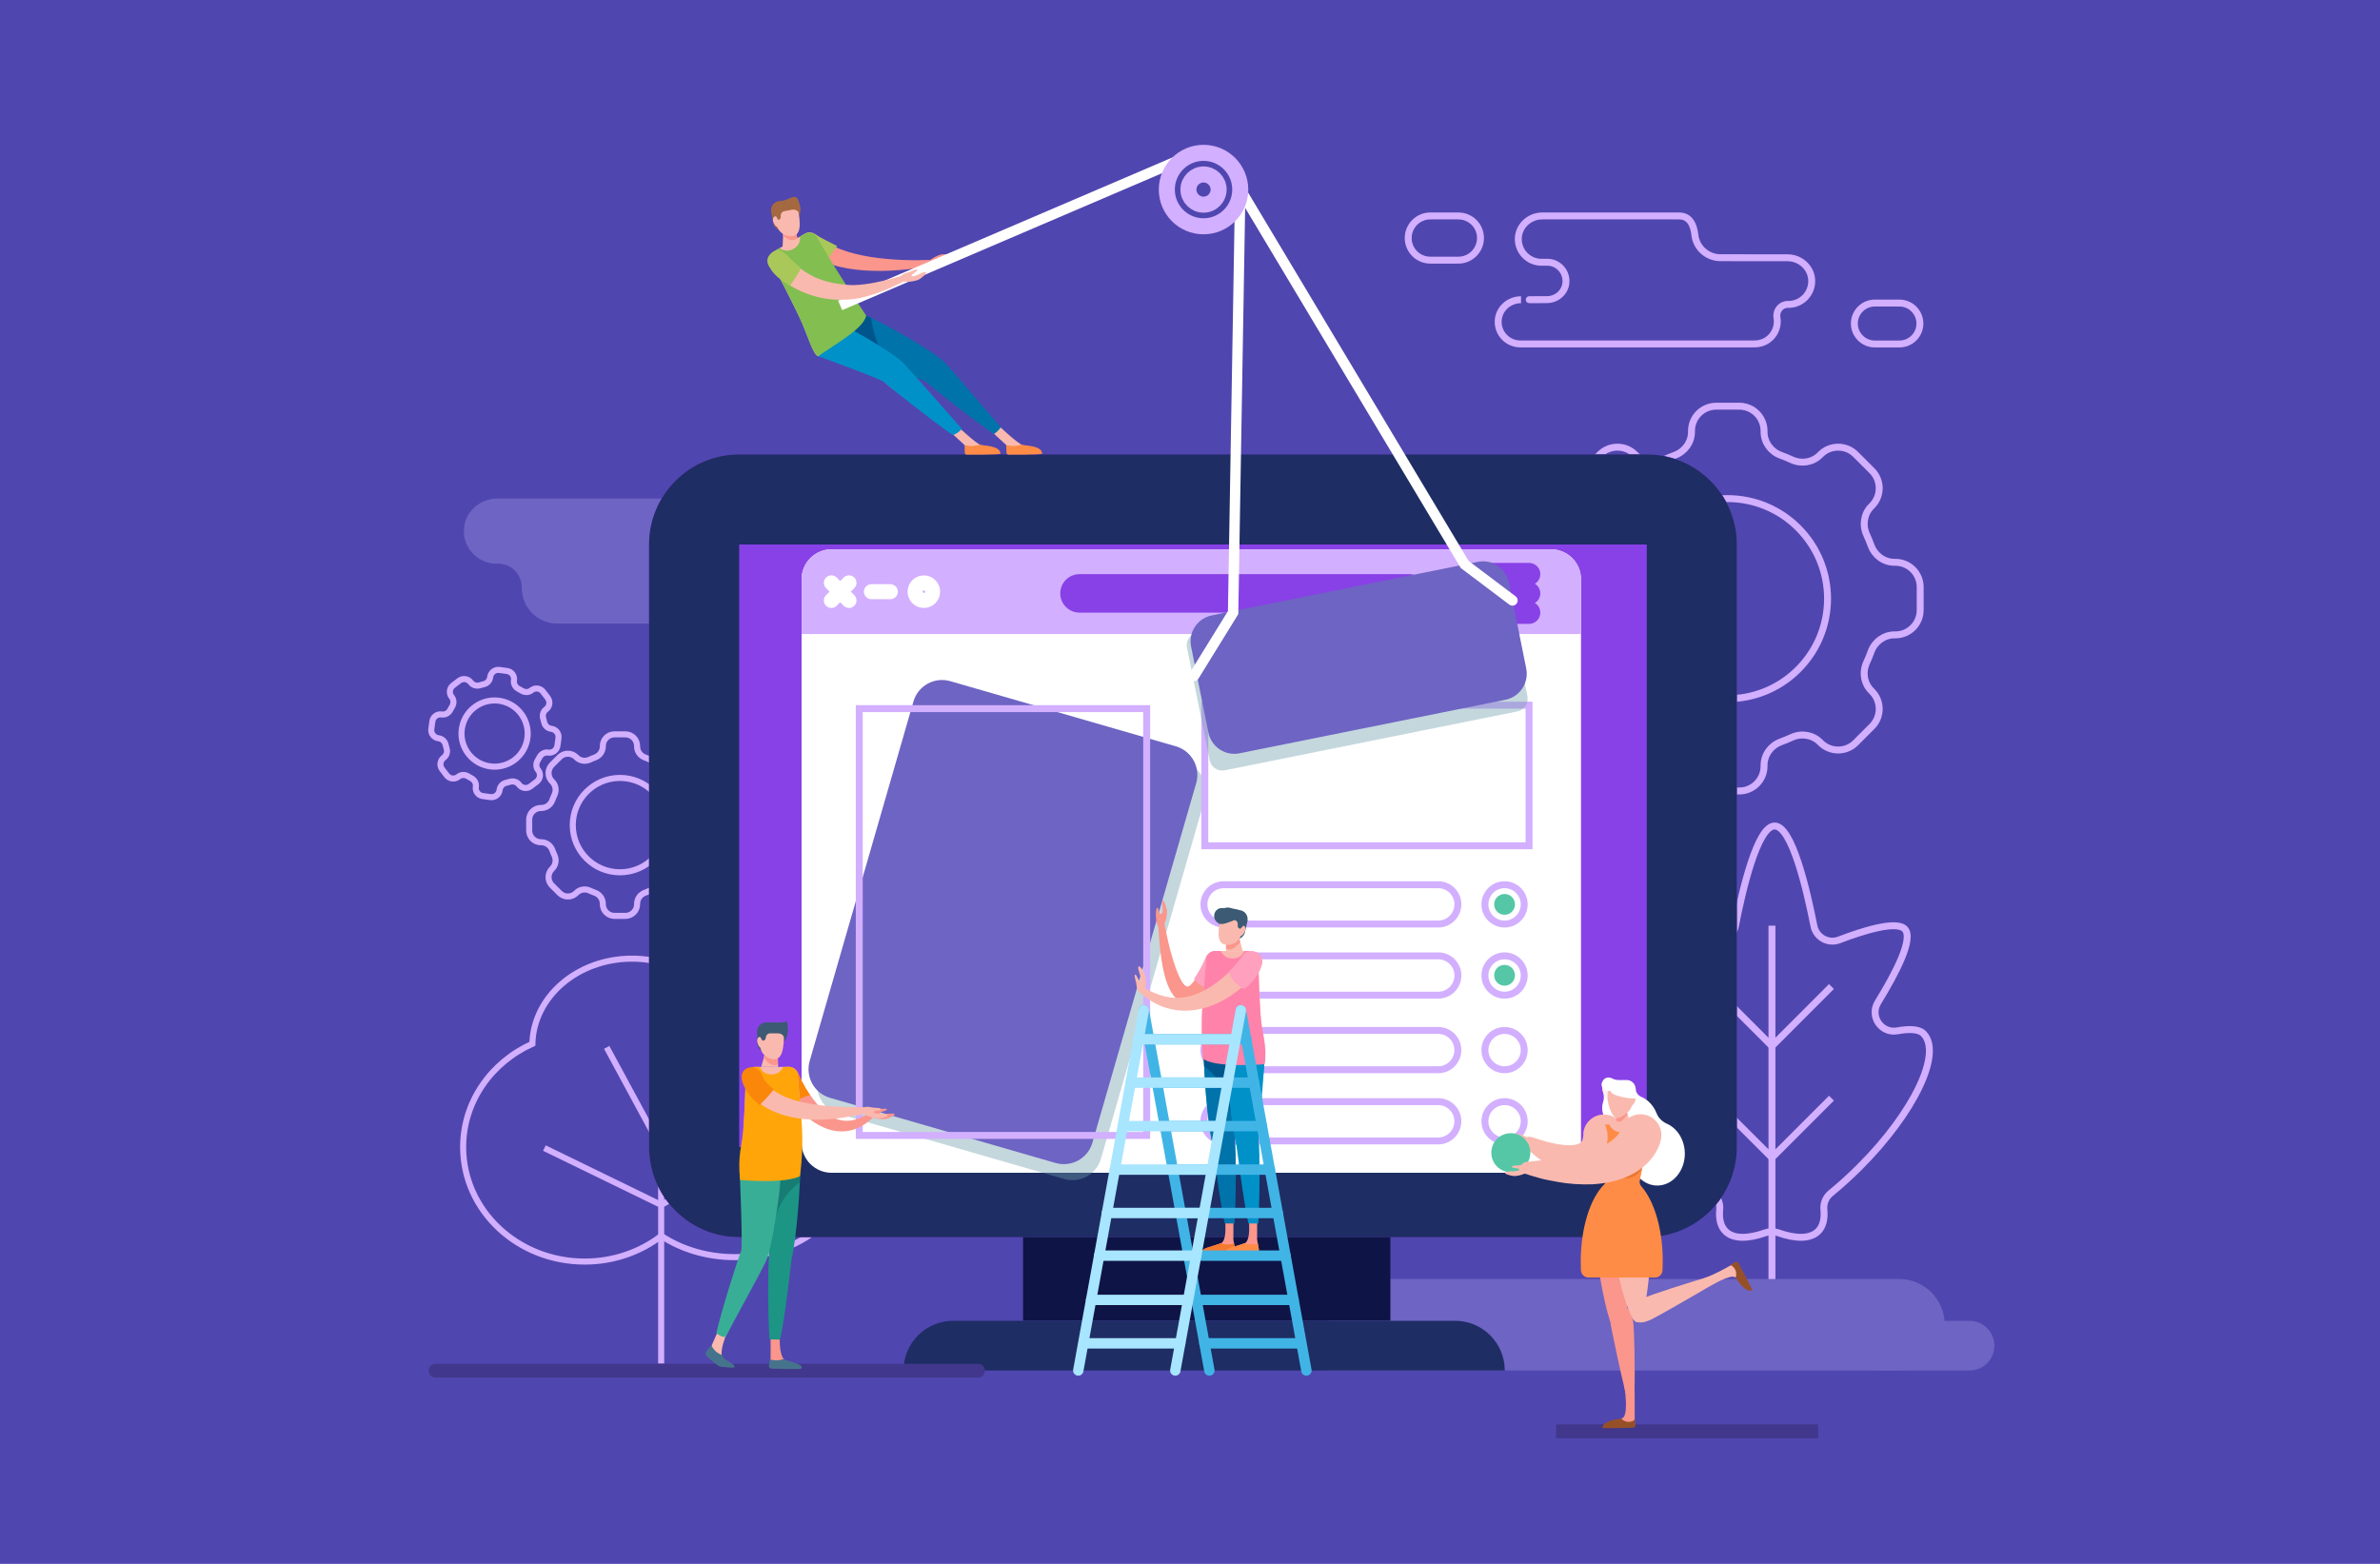 <?xml version="1.0" encoding="utf-8"?>
<!-- Generator: Adobe Illustrator 23.0.2, SVG Export Plug-In . SVG Version: 6.00 Build 0)  -->
<svg version="1.1" xmlns="http://www.w3.org/2000/svg" xmlns:xlink="http://www.w3.org/1999/xlink" x="0px" y="0px"
	 viewBox="0 0 350 230" style="enable-background:new 0 0 350 230;" xml:space="preserve">
<style type="text/css">
	.st0{fill:#5046AF;}
	.st1{fill:none;stroke:#D2AFFF;stroke-width:0.891;stroke-miterlimit:10;}
	.st2{fill:#6E64C3;}
	.st3{fill:none;stroke:#D2AFFF;stroke-width:1.019;stroke-miterlimit:10;}
	.st4{fill:#8841E6;}
	.st5{fill:#1E2D64;}
	.st6{fill:#FFFFFF;}
	.st7{fill:#D2AFFF;}
	.st8{opacity:0.4;fill:#6C9BAA;}
	.st9{fill:none;stroke:#8841E6;stroke-width:3.308;stroke-linecap:round;stroke-miterlimit:10;}
	.st10{fill:none;stroke:#FFFFFF;stroke-width:2.209;stroke-linecap:round;stroke-miterlimit:10;}
	.st11{fill:#0F1446;}
	.st12{fill:none;stroke:#41378C;stroke-width:2.039;stroke-miterlimit:10;}
	.st13{fill:none;stroke:#41378C;stroke-width:2.039;stroke-linecap:round;stroke-miterlimit:10;}
	.st14{fill:#FA968C;}
	.st15{fill:#FA870A;}
	.st16{fill:#FAB9AF;}
	.st17{fill:#46738C;}
	.st18{fill:#1C9585;}
	.st19{fill:#177D74;}
	.st20{fill:#39AE96;}
	.st21{fill:#FFA50A;}
	.st22{fill:#3C5A73;}
	.st23{fill:#FFA0BE;}
	.st24{fill:#F57A2F;}
	.st25{fill:#0091C8;}
	.st26{fill:#0073AA;}
	.st27{fill:#00558C;}
	.st28{fill:#FF8C46;}
	.st29{fill:#FF82AA;}
	.st30{fill:none;stroke:#41B4E6;stroke-width:1.529;stroke-linecap:round;stroke-miterlimit:10;}
	.st31{fill:none;stroke:#A8E5FF;stroke-width:1.529;stroke-linecap:round;stroke-miterlimit:10;}
	.st32{fill:none;stroke:#FFFFFF;stroke-width:1.529;stroke-linecap:round;stroke-miterlimit:10;}
	.st33{fill:#41B4E6;}
	.st34{fill:#AAC85A;}
	.st35{fill:#82BE50;}
	.st36{fill:#A56941;}
	.st37{fill:none;stroke:#FFFFFF;stroke-width:1.529;stroke-miterlimit:10;}
	.st38{fill:#55C7A6;}
	.st39{fill:#FFF0F2;}
	.st40{fill:#965028;}
	.st41{fill:#EB7731;}
	.st42{fill:none;stroke:#D2AFFF;stroke-width:2.359;stroke-miterlimit:10;}
</style>
<g id="BACKGROUND">
	<rect class="st0" width="350" height="230"/>
	<g>
		<path class="st1" d="M108.06,156.52c-0.27,0-0.54,0.01-0.8,0.02c0.22-0.88,0.34-1.8,0.34-2.75c0-7.07-6.56-12.8-14.66-12.8
			c-7.99,0-14.48,5.58-14.65,12.52c-6.02,2.71-10.18,8.49-10.18,15.2c0,9.3,8,16.83,17.87,16.83c4.27,0,8.19-1.41,11.27-3.77
			c2.96,1.95,6.72,3.12,10.81,3.12c9.55,0,17.29-6.35,17.29-14.18S117.61,156.52,108.06,156.52z"/>
		<line class="st1" x1="97.23" y1="163.26" x2="97.23" y2="200.55"/>
		<polyline class="st1" points="80.06,168.85 97.23,177.21 111.35,169.31 		"/>
		<polyline class="st1" points="89.22,154.04 97.23,168.85 103.72,162.51 		"/>
	</g>
	<path class="st2" d="M105.03,81.31L105.03,81.31c-0.86,0-1.42-0.85-1.15-1.65c0.25-0.72,0.33-1.52,0.19-2.36
		c-0.39-2.33-2.5-3.98-4.86-3.98H73.15c-2.37,0-4.5,1.67-4.87,4.01c-0.48,3,1.83,5.58,4.73,5.58h0.29c1.95,0,3.46,1.61,3.44,3.56
		c0,0.01,0,0.03,0,0.04l0,0c0,2.87,2.33,5.2,5.2,5.2h23.08c2.87,0,5.2-2.33,5.2-5.2l0,0C110.23,83.64,107.9,81.31,105.03,81.31z"/>
	<g>
		<path class="st3" d="M282.85,152c-0.68-0.68-2.17-0.69-3.84-0.39c-2.36,0.42-4.1-2.16-2.84-4.2c2.65-4.31,5.3-9.42,3.93-10.79
			c-1.28-1.28-6.28,0.33-9.63,1.61c-1.61,0.62-3.39-0.36-3.72-2.06c-1.02-5.21-3.22-14.69-5.77-14.69c-2.56,0-4.77,9.54-5.78,14.74
			c-0.33,1.68-2.08,2.66-3.68,2.07c-3.56-1.31-9.1-3.04-10.48-1.67c-1.37,1.37,1.28,6.48,3.93,10.79c1.26,2.04-0.48,4.62-2.84,4.2
			c-1.67-0.3-3.16-0.29-3.84,0.39c-2.84,2.84,1.37,11.65,9.4,19.68c1.39,1.39,2.81,2.67,4.22,3.82c0.71,0.58,1.08,1.48,0.99,2.4
			c-0.13,1.37,0.13,2.47,0.85,3.19c1.14,1.14,3.25,1.14,5.89,0.21c0.6-0.21,1.25-0.21,1.84,0c2.64,0.93,4.74,0.93,5.89-0.21
			c0.72-0.72,0.98-1.82,0.85-3.19c-0.09-0.91,0.28-1.82,0.99-2.4c1.41-1.15,2.82-2.43,4.22-3.82
			C281.48,163.65,285.69,154.84,282.85,152z"/>
		<line class="st3" x1="260.58" y1="136.14" x2="260.58" y2="201.31"/>
		<polyline class="st3" points="269.33,145.09 260.58,153.85 251.82,145.09 		"/>
		<polyline class="st3" points="269.33,161.51 260.58,170.26 251.82,161.51 		"/>
	</g>
	<path class="st2" d="M285.99,194.83c0-3.72-3.01-6.73-6.73-6.73H195.4v13.46h83.86C282.98,201.56,285.99,198.54,285.99,194.83
		L285.99,194.83z"/>
	<path class="st3" d="M266.43,41.29c-0.03-1.9-1.66-3.38-3.56-3.38c-4.38,0-7.62,0-9.85-0.01c-1.91,0-3.56-1.42-3.77-3.33
		c-0.16-1.44-0.73-2.81-2.31-2.81H226.8c-1.88,0-3.49,1.47-3.52,3.35c-0.03,1.9,1.5,3.46,3.4,3.46c0.19,0,0.5,0,0.86,0
		c0.26,0,0.51,0.03,0.76,0.1c1.53,0.47,2.31,2.03,1.87,3.48c-0.36,1.16-1.48,1.92-2.7,1.92c-1.8,0-3.81,0.01-3.79,0.01
		c-1.79,0-3.34,1.4-3.36,3.2c-0.03,1.82,1.44,3.3,3.25,3.3h34.43c2.29,0,3.64-2,3.32-3.84c-0.18-1.02,0.55-1.96,1.58-1.97
		c0.06,0,0.09,0,0.09,0C264.91,44.78,266.46,43.21,266.43,41.29z"/>
	<path class="st3" d="M279.33,44.57h-3.62c-1.66,0-3.01,1.35-3.01,3.01l0,0c0,1.66,1.35,3.01,3.01,3.01h3.62
		c1.66,0,3.01-1.35,3.01-3.01l0,0C282.33,45.92,280.99,44.57,279.33,44.57z"/>
	<path class="st3" d="M214.47,38.26h-4.13c-1.79,0-3.25-1.45-3.25-3.25l0,0c0-1.79,1.45-3.25,3.25-3.25h4.13
		c1.79,0,3.25,1.45,3.25,3.25l0,0C217.71,36.81,216.26,38.26,214.47,38.26z"/>
	<g>
		<path class="st3" d="M282.38,89.73v-3.39c0-2.01-1.63-3.64-3.64-3.64h-0.13c-1.55,0-2.9-0.99-3.44-2.44
			c-0.2-0.55-0.43-1.1-0.67-1.63c-0.65-1.41-0.39-3.07,0.7-4.16l0.09-0.09c1.42-1.42,1.42-3.73,0-5.15l-2.4-2.4
			c-1.42-1.42-3.73-1.42-5.15,0l-0.09,0.09c-1.1,1.1-2.75,1.35-4.16,0.7c-0.53-0.25-1.08-0.47-1.63-0.67
			c-1.45-0.54-2.44-1.89-2.44-3.44v-0.13c0-2.01-1.63-3.64-3.64-3.64h-3.39c-2.01,0-3.64,1.63-3.64,3.64v0.13
			c0,1.55-0.99,2.9-2.44,3.44c-0.55,0.2-1.1,0.43-1.63,0.67c-1.41,0.65-3.07,0.39-4.16-0.7l-0.09-0.09c-1.42-1.42-3.73-1.42-5.15,0
			l-2.4,2.4c-1.42,1.42-1.42,3.73,0,5.15l0.09,0.09c1.1,1.1,1.35,2.75,0.7,4.16c-0.25,0.53-0.47,1.08-0.67,1.63
			c-0.54,1.45-1.89,2.44-3.44,2.44h-0.13c-2.01,0-3.64,1.63-3.64,3.64v3.39c0,2.01,1.63,3.64,3.64,3.64h0.13
			c1.55,0,2.9,0.99,3.44,2.44c0.2,0.55,0.43,1.1,0.67,1.63c0.65,1.41,0.39,3.07-0.7,4.16l-0.09,0.09c-1.42,1.42-1.42,3.73,0,5.15
			l2.4,2.4c1.42,1.42,3.73,1.42,5.15,0l0.09-0.09c1.1-1.1,2.75-1.35,4.16-0.7c0.53,0.25,1.08,0.47,1.63,0.67
			c1.45,0.54,2.44,1.89,2.44,3.44v0.13c0,2.01,1.63,3.64,3.64,3.64h3.39c2.01,0,3.64-1.63,3.64-3.64v-0.13
			c0-1.55,0.99-2.9,2.44-3.44c0.55-0.2,1.1-0.43,1.63-0.67c1.41-0.65,3.07-0.39,4.16,0.7l0.09,0.09c1.42,1.42,3.73,1.42,5.15,0
			l2.4-2.4c1.42-1.42,1.42-3.73,0-5.15l-0.09-0.09c-1.1-1.1-1.35-2.75-0.7-4.16c0.25-0.53,0.47-1.08,0.67-1.63
			c0.54-1.45,1.89-2.44,3.44-2.44h0.13C280.75,93.37,282.38,91.74,282.38,89.73z"/>
		
			<ellipse transform="matrix(0.707 -0.707 0.707 0.707 12.169 205.444)" class="st3" cx="254.08" cy="88.03" rx="14.72" ry="14.72"/>
	</g>
	<g>
		<path class="st1" d="M104.52,122.15v-1.6c0-0.95-0.77-1.72-1.72-1.72h-0.06c-0.73,0-1.37-0.47-1.62-1.15
			c-0.1-0.26-0.2-0.52-0.32-0.77c-0.31-0.66-0.19-1.45,0.33-1.96l0.04-0.04c0.67-0.67,0.67-1.76,0-2.43l-1.13-1.13
			c-0.67-0.67-1.76-0.67-2.43,0l-0.04,0.04c-0.52,0.52-1.3,0.64-1.96,0.33c-0.25-0.12-0.51-0.22-0.77-0.32
			c-0.69-0.25-1.15-0.89-1.15-1.62v-0.06c0-0.95-0.77-1.72-1.72-1.72h-1.6c-0.95,0-1.72,0.77-1.72,1.72v0.06
			c0,0.73-0.47,1.37-1.15,1.62c-0.26,0.1-0.52,0.2-0.77,0.32c-0.66,0.31-1.45,0.19-1.96-0.33l-0.04-0.04
			c-0.67-0.67-1.76-0.67-2.43,0l-1.13,1.13c-0.67,0.67-0.67,1.76,0,2.43l0.04,0.04c0.52,0.52,0.64,1.3,0.33,1.96
			c-0.12,0.25-0.22,0.51-0.32,0.77c-0.25,0.69-0.89,1.15-1.62,1.15h-0.06c-0.95,0-1.72,0.77-1.72,1.72v1.6
			c0,0.95,0.77,1.72,1.72,1.72h0.06c0.73,0,1.37,0.47,1.62,1.15c0.1,0.26,0.2,0.52,0.32,0.77c0.31,0.66,0.19,1.45-0.33,1.96
			l-0.04,0.04c-0.67,0.67-0.67,1.76,0,2.43l1.13,1.13c0.67,0.67,1.76,0.67,2.43,0l0.04-0.04c0.52-0.52,1.3-0.64,1.96-0.33
			c0.25,0.12,0.51,0.22,0.77,0.32c0.69,0.25,1.15,0.89,1.15,1.62v0.06c0,0.95,0.77,1.72,1.72,1.72h1.6c0.95,0,1.72-0.77,1.72-1.72
			v-0.06c0-0.73,0.47-1.37,1.15-1.62c0.26-0.1,0.52-0.2,0.77-0.32c0.66-0.31,1.45-0.19,1.96,0.33l0.04,0.04
			c0.67,0.67,1.76,0.67,2.43,0l1.13-1.13c0.67-0.67,0.67-1.76,0-2.43l-0.04-0.04c-0.52-0.52-0.64-1.3-0.33-1.96
			c0.12-0.25,0.22-0.51,0.32-0.77c0.25-0.69,0.89-1.15,1.62-1.15h0.06C103.75,123.87,104.52,123.1,104.52,122.15z"/>
		<circle class="st1" cx="91.17" cy="121.35" r="6.94"/>
	</g>
	<g>
		<path class="st1" d="M81.98,109.65l0.15-1.11c0.09-0.66-0.38-1.27-1.04-1.35l-0.04-0.01c-0.51-0.07-0.91-0.45-1.02-0.95
			c-0.04-0.19-0.09-0.38-0.15-0.56c-0.15-0.49,0-1.02,0.41-1.33l0.03-0.03c0.53-0.4,0.63-1.16,0.22-1.69l-0.68-0.89
			c-0.4-0.53-1.16-0.63-1.69-0.22l-0.03,0.03c-0.41,0.31-0.96,0.32-1.4,0.05c-0.16-0.1-0.33-0.2-0.51-0.29
			c-0.45-0.24-0.72-0.73-0.65-1.23l0.01-0.04c0.09-0.66-0.38-1.27-1.04-1.35l-1.11-0.15c-0.66-0.09-1.27,0.38-1.35,1.04l-0.01,0.04
			c-0.07,0.51-0.45,0.91-0.95,1.02c-0.19,0.04-0.38,0.09-0.56,0.15c-0.49,0.15-1.02,0-1.33-0.41l-0.03-0.03
			c-0.4-0.53-1.16-0.63-1.69-0.22l-0.89,0.68c-0.53,0.4-0.63,1.16-0.22,1.69l0.03,0.03c0.31,0.41,0.32,0.96,0.05,1.4
			c-0.1,0.16-0.2,0.33-0.29,0.51c-0.24,0.45-0.73,0.72-1.23,0.65l-0.04-0.01c-0.66-0.09-1.27,0.38-1.35,1.04l-0.15,1.11
			c-0.09,0.66,0.38,1.27,1.04,1.35l0.04,0.01c0.51,0.07,0.91,0.45,1.02,0.95c0.04,0.19,0.09,0.38,0.15,0.56
			c0.15,0.49,0,1.02-0.41,1.33l-0.03,0.03c-0.53,0.4-0.63,1.16-0.22,1.69l0.68,0.89c0.4,0.53,1.16,0.63,1.69,0.22l0.03-0.03
			c0.41-0.31,0.96-0.32,1.4-0.05c0.16,0.1,0.33,0.2,0.51,0.29c0.45,0.24,0.72,0.73,0.65,1.23l-0.01,0.04
			c-0.09,0.66,0.38,1.27,1.04,1.35l1.11,0.15c0.66,0.09,1.27-0.38,1.35-1.04l0.01-0.04c0.07-0.51,0.45-0.91,0.95-1.02
			c0.19-0.04,0.38-0.09,0.56-0.15c0.49-0.15,1.02,0,1.33,0.41l0.03,0.03c0.4,0.53,1.16,0.63,1.69,0.22l0.89-0.68
			c0.53-0.4,0.63-1.16,0.22-1.69l-0.03-0.03c-0.31-0.41-0.32-0.96-0.05-1.4c0.1-0.16,0.2-0.33,0.29-0.51
			c0.24-0.45,0.73-0.72,1.23-0.65l0.04,0.01C81.29,110.77,81.89,110.31,81.98,109.65z"/>
		
			<ellipse transform="matrix(0.192 -0.981 0.981 0.192 -47.058 158.571)" class="st1" cx="72.78" cy="107.87" rx="4.87" ry="4.87"/>
	</g>
	<path class="st2" d="M289.64,201.56h-13.29c-2.02,0-3.65-1.64-3.65-3.65l0,0c0-2.02,1.64-3.65,3.65-3.65h13.29
		c2.02,0,3.65,1.64,3.65,3.65l0,0C293.3,199.92,291.66,201.56,289.64,201.56z"/>
</g>
<g id="OBJECTS">
	<g>
		<path class="st4" d="M242.17,181.95H108.7c-7.32,0-13.25-5.93-13.25-13.25V80.08c0-7.32,5.93-13.25,13.25-13.25h133.47
			c7.32,0,13.25,5.93,13.25,13.25v88.62C255.42,176.02,249.49,181.95,242.17,181.95z"/>
		<g>
			<path class="st5" d="M242.17,80.08L242.17,80.08v88.62H108.7l0-88.62H242.17 M242.17,66.83H108.7c-7.32,0-13.25,5.93-13.25,13.25
				v88.62c0,7.32,5.93,13.25,13.25,13.25h133.47c7.32,0,13.25-5.93,13.25-13.25V80.08C255.42,72.77,249.49,66.83,242.17,66.83
				L242.17,66.83z"/>
		</g>
		<g>
			<path class="st6" d="M232.5,168.08c0,2.43-1.97,4.4-4.4,4.4H122.28c-2.43,0-4.4-1.97-4.4-4.4V85.19c0-2.43,1.97-4.4,4.4-4.4
				H228.1c2.43,0,4.4,1.97,4.4,4.4V168.08z"/>
		</g>
		<g>
			<path class="st7" d="M228.1,80.79H122.28c-2.43,0-4.4,1.97-4.4,4.4v8.06H232.5v-8.06C232.5,82.76,230.53,80.79,228.1,80.79z"/>
		</g>
		<path class="st8" d="M156.49,173.4l-33.17-9.58c-2.32-0.67-3.66-3.1-2.99-5.42l15.26-52.87c0.67-2.32,3.1-3.66,5.42-2.99
			l33.17,9.58c2.32,0.67,3.66,3.1,2.99,5.42l-15.26,52.87C161.24,172.73,158.82,174.07,156.49,173.4z"/>
		<path class="st2" d="M155.23,171.04l-33.17-9.58c-2.32-0.67-3.66-3.1-2.99-5.42l15.26-52.87c0.67-2.32,3.1-3.66,5.42-2.99
			l33.17,9.58c2.32,0.67,3.66,3.1,2.99,5.42l-15.26,52.87C159.99,170.37,157.56,171.71,155.23,171.04z"/>
		<g>
			<path class="st7" d="M168.12,104.73v61.75h-41.25v-61.75H168.12 M169.14,103.71h-43.29v63.79h43.29V103.71L169.14,103.71z"/>
		</g>
		<g>
			<line class="st9" x1="217.71" y1="84.44" x2="224.86" y2="84.44"/>
			<line class="st9" x1="217.71" y1="87.27" x2="224.86" y2="87.27"/>
			<line class="st9" x1="217.71" y1="90.1" x2="224.86" y2="90.1"/>
		</g>
		<path class="st4" d="M207.24,90.1h-48.49c-1.56,0-2.83-1.27-2.83-2.83l0,0c0-1.56,1.27-2.83,2.83-2.83h48.49
			c1.56,0,2.83,1.27,2.83,2.83l0,0C210.07,88.84,208.8,90.1,207.24,90.1z"/>
		<g>
			<line class="st10" x1="124.85" y1="85.72" x2="122.26" y2="88.31"/>
			<line class="st10" x1="124.85" y1="88.31" x2="122.26" y2="85.72"/>
		</g>
		<path class="st10" d="M135.86,88.31L135.86,88.31c-0.71,0-1.29-0.58-1.29-1.29l0,0c0-0.71,0.58-1.29,1.29-1.29l0,0
			c0.71,0,1.29,0.58,1.29,1.29l0,0C137.15,87.73,136.57,88.31,135.86,88.31z"/>
		<line class="st10" x1="128.15" y1="87.02" x2="130.93" y2="87.02"/>
		<rect x="150.45" y="181.95" class="st11" width="54.02" height="12.29"/>
		<path class="st5" d="M221.29,201.56h-88.42l0,0c0-4.04,3.27-7.31,7.31-7.31h73.8C218.01,194.25,221.29,197.52,221.29,201.56
			L221.29,201.56z"/>
		<path class="st3" d="M211.51,135.9h-31.57c-1.59,0-2.89-1.29-2.89-2.89l0,0c0-1.59,1.29-2.89,2.89-2.89h31.57
			c1.59,0,2.89,1.29,2.89,2.89l0,0C214.39,134.6,213.1,135.9,211.51,135.9z"/>
		<path class="st3" d="M211.51,146.36h-31.57c-1.59,0-2.89-1.29-2.89-2.89l0,0c0-1.59,1.29-2.89,2.89-2.89h31.57
			c1.59,0,2.89,1.29,2.89,2.89l0,0C214.39,145.07,213.1,146.36,211.51,146.36z"/>
		<path class="st3" d="M221.26,135.9L221.26,135.9c-1.59,0-2.89-1.29-2.89-2.89l0,0c0-1.59,1.29-2.89,2.89-2.89h0
			c1.59,0,2.89,1.29,2.89,2.89l0,0C224.15,134.6,222.86,135.9,221.26,135.9z"/>
		<path class="st3" d="M221.26,146.36L221.26,146.36c-1.59,0-2.89-1.29-2.89-2.89l0,0c0-1.59,1.29-2.89,2.89-2.89h0
			c1.59,0,2.89,1.29,2.89,2.89l0,0C224.15,145.07,222.86,146.36,221.26,146.36z"/>
		<path class="st3" d="M214.39,154.44c0,1.59-1.29,2.89-2.89,2.89h-31.57c-1.59,0-2.89-1.29-2.89-2.89l0,0
			c0-1.59,1.29-2.89,2.89-2.89h31.57C213.1,151.55,214.39,152.85,214.39,154.44L214.39,154.44z"/>
		<path class="st3" d="M214.39,164.91c0,1.59-1.29,2.89-2.89,2.89h-31.57c-1.59,0-2.89-1.29-2.89-2.89l0,0
			c0-1.59,1.29-2.89,2.89-2.89h31.57C213.1,162.02,214.39,163.31,214.39,164.91L214.39,164.91z"/>
		<path class="st3" d="M221.26,157.33L221.26,157.33c-1.59,0-2.89-1.29-2.89-2.89l0,0c0-1.59,1.29-2.89,2.89-2.89h0
			c1.59,0,2.89,1.29,2.89,2.89l0,0C224.15,156.03,222.86,157.33,221.26,157.33z"/>
		<path class="st3" d="M224.15,164.91c0,1.59-1.29,2.89-2.89,2.89h0c-1.59,0-2.89-1.29-2.89-2.89l0,0c0-1.59,1.29-2.89,2.89-2.89h0
			C222.86,162.02,224.15,163.31,224.15,164.91L224.15,164.91z"/>
		<line class="st12" x1="228.84" y1="210.51" x2="267.38" y2="210.51"/>
		<line class="st13" x1="143.82" y1="201.59" x2="64.05" y2="201.59"/>
		<g>
			<path class="st14" d="M117.37,157.85c0.7,1.67,2.24,4.31,4.11,5.81c2.08,1.7,4.21,1.44,6.38,0.01c0.22-0.15,0.48-0.07,0.61,0.11
				c0.12,0.18,0.09,0.4-0.06,0.55c-4.95,4.76-10.68,0.6-13.75-5.23c-0.92-1.75,1.73-3.15,2.65-1.39c0.02,0.04,0.04,0.08,0.06,0.12
				L117.37,157.85z"/>
			<path class="st15" d="M119.12,161.03c0,0-0.01-0.01-0.01-0.01c-1.17-1.71-1.51-2.73-1.81-3.31c-0.39-0.73-1.29-1.01-2.02-0.63
				c-0.73,0.39-1.01,1.29-0.63,2.02c0.63,1.2,1.28,2.11,1.96,2.98C116.84,161.85,118.6,161.22,119.12,161.03z"/>
			<path class="st16" d="M116.77,168.19c0.6,0,1.09-0.47,1.1-1.07c0.02-0.7,0.07-1.43,0.01-2.18c-0.21-2.59-0.43-5.22-0.56-6.74
				c-0.06-0.73-0.67-1.29-1.4-1.29h-4.77c-0.79,0-1.44,0.63-1.46,1.42c-0.06,1.92-0.18,5.46-0.39,8.67c0,0,0,0.01,0,0.01
				c-0.04,0.64,0.46,1.19,1.1,1.19L116.77,168.19z"/>
			<path class="st14" d="M115.3,199.95c-0.52-0.59-0.65-1.91-0.64-3.1c0-0.71-0.9-1.01-1.33-0.45h0l-0.01,3.73
				C114.03,200.33,114.85,200.33,115.3,199.95z"/>
			<path class="st17" d="M115.2,199.9c-0.01,0-0.01-0.01-0.02-0.01c-0.31,0.11-0.65,0.18-1.04,0.18c-0.33,0-0.64-0.05-0.91-0.13
				l-0.15,0.86c-0.04,0.25,0.14,0.48,0.39,0.49c1.21,0.04,4.31,0.12,4.39-0.02C118.25,200.64,116.49,200.4,115.2,199.9z"/>
			<path class="st18" d="M113.09,184.93c-0.16,1.13-0.18,8.38,0.07,12.06l1.56,0.02c0.78-3.57,1.51-10.51,1.66-11.62
				c0-0.01,0-0.03,0-0.04c0.87-3.84,1.3-11.33,1.27-12.84c-0.05-2.06-1.38-3.69-2.98-3.66c-1.6,0.04-2.85,1.73-2.81,3.79
				C111.9,173.93,113.17,184.39,113.09,184.93z"/>
			<path class="st19" d="M117.66,172.5c-0.05-2.06-1.38-3.69-2.98-3.66c-1.6,0.04-2.85,1.73-2.81,3.79c0.02,0.94,0.69,6.7,1.03,10
				c0.32-0.75,0.67-1.5,1-2.25c0.15-2.62,1.63-4.97,3.73-6.5C117.65,173.26,117.66,172.78,117.66,172.5z"/>
			<path class="st16" d="M106.13,199.38c-0.11-1.11,0.39-2.37,0.84-3.56l0,0c-0.28-0.61-1.14-0.6-1.41,0.01l-0.97,2.2
				c-0.03,0.07-0.04,0.16,0,0.23C104.9,198.97,105.67,199.33,106.13,199.38z"/>
			<path class="st17" d="M106.98,200.15c-0.38-0.18-0.66-0.5-0.81-0.88c-0.74-0.24-1.25-0.76-1.54-1.39c-0.15,0.12-0.3,0.26-0.4,0.4
				c-0.13,0.19-0.32,0.45-0.44,0.63c-0.09,0.13-0.07,0.3,0.04,0.41l0.58,0.57c0.11,0.11,1.21,1.06,1.49,1.09
				c0.73,0.1,2.07,0.25,2.12,0.08C108.09,200.76,107.51,200.4,106.98,200.15z"/>
			<path class="st20" d="M108.99,184c-0.39,0.89-2.8,8.39-3.65,12.05c0.38,0.34,0.84,0.61,1.38,0.57c1.48-2.9,5.01-9.2,5.67-10.64
				c1.2-1.79,2.51-11.98,2.47-13.89c-0.05-2.06-1.38-3.69-2.98-3.66c-1.6,0.04-3.14,1.7-3.1,3.75
				C108.82,173.52,109.25,183.4,108.99,184z"/>
			<path class="st21" d="M115.96,156.91h-0.78c-0.27,0.62-0.84,1.11-1.73,1.11c-0.89,0-1.46-0.48-1.73-1.11h-0.71
				c-0.72,0-1.32,0.57-1.34,1.29c-0.05,1.88-0.14,4.33-0.35,7.61c-0.2,2.97-0.87,3.9-0.49,7.73c0,0,6.46,0.62,8.81-0.56
				c0.35-2.7,0.45-5.42,0.23-8.04c-0.22-2.61-0.44-5.27-0.56-6.78C117.26,157.45,116.67,156.91,115.96,156.91z"/>
			<path class="st14" d="M129.28,163.13c0,0-1.25-0.12-1.41,0.25c-0.16,0.37-0.2,0.65,0.33,0.9c0.53,0.26,1.38,0.36,1.9,0.31
				c0.52-0.04,1.36-0.48,1.42-0.59c0.22-0.39-0.72-0.21-1.18-0.15c-0.46,0.06-0.98,0.09-0.95-0.14c0.03-0.23,0.92-0.28,1.04-0.53
				C130.55,162.94,129.28,163.13,129.28,163.13z"/>
			<path class="st16" d="M112.17,158.46c2.08,4.66,12.24,4.35,15.28,4.39l0.02,0c0.24,0,0.43,0.2,0.42,0.44
				c-0.01,0.53-0.64,0.47-2.69,0.87c-14.23,2.79-18.27-6.64-14.82-7.04C111.44,156.99,112.17,158.46,112.17,158.46z"/>
			<g>
				<path class="st15" d="M113.75,160.17c-1.38-0.97-1.62-1.95-1.62-1.97l0.01,0.04l-0.11-0.24c-0.35-0.82-1.29-1.25-2.12-0.91
					c-0.01,0.01-0.02,0.01-0.04,0.02c-1,0.42-0.79,1.59-0.79,1.59c0.02,0.16,0.36,2.1,2.64,3.82
					C111.73,162.51,113.94,160.3,113.75,160.17z"/>
			</g>
			<path class="st22" d="M112.71,154.73L112.71,154.73c-0.75,0-1.35-0.61-1.35-1.35v-1.78h1.35V154.73z"/>
			<g>
				<polygon class="st16" points="114.43,156.91 111.94,156.91 112.65,154.42 114.35,154.63 				"/>
			</g>
			<path class="st14" d="M114.35,154.63l-1.7-0.21l-0.34,1.16c0.38,0.43,0.95,1.1,1.56,1.1c0.2,0,0.38-0.06,0.54-0.16L114.35,154.63
				z"/>
			<path class="st16" d="M113.87,155.79L113.87,155.79c-1.15,0-2.08-0.93-2.08-2.08v-2.31h3.56c0,0,0,1.81-0.26,3.03
				C114.9,155.34,114.45,155.79,113.87,155.79z"/>
			<path class="st16" d="M112.39,153.27c0,0.45-0.22,0.82-0.48,0.82c-0.27,0-0.56-0.59-0.56-1.04c0-0.45,0.29-0.59,0.56-0.59
				C112.18,152.46,112.39,152.82,112.39,153.27z"/>
			<path class="st22" d="M115.72,150.24c0,0-0.79,0.21-1.85,0.13l-1.2,0c-0.72,0-1.31,0.59-1.31,1.31v0.28l0.39,0.5l0.38,0.59h0.05
				c0.23,0,0.42-0.18,0.43-0.4c0.02-0.37,0.28-0.68,0.65-0.68h1.07c0.65,0,0.99,0.35,0.99,0.83l-0.03,0.41
				C115.27,153.2,116.23,152.4,115.72,150.24z"/>
			<path class="st16" d="M128.44,162.91c0,0-1.22-0.31-1.43,0.03c-0.22,0.34-0.3,0.61,0.18,0.94c0.48,0.34,1.3,0.57,1.82,0.61
				c0.52,0.04,1.42-0.26,1.5-0.36c0.27-0.35-0.68-0.32-1.14-0.33s-0.98-0.07-0.91-0.29c0.07-0.22,0.95-0.13,1.11-0.36
				C129.73,162.93,128.44,162.91,128.44,162.91z"/>
		</g>
		<g>
			<path class="st14" d="M176.01,147.24c-1.24,0.66-2.66,0.25-3.48-0.89c-1.75-2.25-2.08-7.86-2.21-10.7
				c-0.02-0.53,0.74-0.62,0.85-0.11c0.34,1.67,0.64,3.13,1.01,4.51c0.33,1.21,1.62,5.63,2.68,4.98c1.31-0.86,2.67-4.76,2.46-4.18
				c0.28-0.78,1.14-1.18,1.92-0.89c0.78,0.28,1.18,1.14,0.89,1.92C179.92,142.46,178.19,146.17,176.01,147.24z"/>
			<path class="st23" d="M175.59,143.97c0.34-0.5,0.66-1.03,0.95-1.56c0.29-0.52,0.59-1.11,0.79-1.6l0.01-0.02
				c0.02-0.04,0.04-0.08,0.06-0.12c0.39-0.73,1.29-1.01,2.02-0.63c0.73,0.39,1.01,1.29,0.63,2.02c-0.36,0.69-0.71,1.25-1.11,1.84
				c-0.27,0.39-0.62,1.02-0.92,1.39C176.22,145.2,175.59,143.98,175.59,143.97z"/>
			<path class="st16" d="M177.11,154.61c0.03,0.3,0.24,0.54,0.52,0.64c1.83,0.61,4.61,0.94,7.61,1.2c0.43,0.04,0.81-0.3,0.82-0.73
				c0.02-1.21-0.49-3.47-0.64-5.76c-0.19-2.84-0.3-5.94-0.37-7.95c-0.04-1.2-1.02-2.14-2.22-2.14h-3.34c-1.13,0-2.07,0.86-2.16,1.99
				c-0.13,1.55-0.32,3.82-0.5,6.05C176.66,150.01,176.98,153.38,177.11,154.61z"/>
			<path class="st14" d="M181.39,179.36l-0.01,2.96l0.26,1.44c0.04,0.25-0.14,0.48-0.39,0.49c-1.21,0.04-4.31,0.12-4.39-0.02
				c-0.39-0.63,1.37-0.87,2.66-1.37c1.29-0.5,0.4-5.39,0.4-5.39L181.39,179.36z"/>
			<path class="st24" d="M179.51,182.85c0.01,0,0.01-0.01,0.02-0.01c0.31,0.11,0.65,0.18,1.04,0.18c0.33,0,0.64-0.05,0.91-0.13
				l0.15,0.86c0.04,0.25-0.14,0.48-0.39,0.49c-1.21,0.04-4.31,0.12-4.39-0.02C176.46,183.59,178.22,183.35,179.51,182.85z"/>
			<path class="st25" d="M177.05,155.46c-0.05,2.06,0.76,15.09,2.36,15.13c1.6,0.04,3.38-12.94,3.42-15
				c0.05-2.06-1.21-3.75-2.81-3.79C178.43,151.77,177.1,153.4,177.05,155.46z"/>
			<path class="st26" d="M181.62,167.88c0.16,1.13,0.18,8.38-0.07,12.06h-1.45c-0.78-3.57-1.61-10.49-1.77-11.6
				c0-0.01,0-0.03,0-0.04c-0.87-3.84-1.3-11.33-1.27-12.84c0.05-2.06,1.38-3.69,2.98-3.66c1.6,0.04,2.85,1.73,2.81,3.79
				C182.81,156.88,181.54,167.34,181.62,167.88z"/>
			<path class="st27" d="M180.8,163.13c0.36,0.86,0.68,1.74,0.99,2.62c0.33-3.27,1.03-9.21,1.05-10.17
				c0.05-2.06-1.21-3.75-2.81-3.79c-1.6-0.04-2.93,1.6-2.98,3.66c-0.01,0.28,0,0.76,0.03,1.37
				C179.12,158.32,180.59,160.59,180.8,163.13z"/>
			<path class="st14" d="M184.88,179.36l-0.01,2.96l0.26,1.44c0.04,0.25-0.14,0.48-0.39,0.49c-1.21,0.04-4.31,0.12-4.39-0.02
				c-0.39-0.63,1.37-0.87,2.66-1.37c1.29-0.5,0.4-5.39,0.4-5.39L184.88,179.36z"/>
			<path class="st28" d="M183,182.85c0.01,0,0.01-0.01,0.02-0.01c0.31,0.11,0.65,0.18,1.04,0.18c0.33,0,0.64-0.05,0.91-0.13
				l0.15,0.86c0.04,0.25-0.14,0.48-0.39,0.49c-1.21,0.04-4.31,0.12-4.39-0.02C179.95,183.59,181.71,183.35,183,182.85z"/>
			<path class="st25" d="M180.54,155.46c-0.05,2.06,0.76,15.09,2.36,15.13c1.6,0.04,3.03-12.99,3.08-15.05
				c0.05-2.06-0.86-3.7-2.46-3.74C181.92,151.77,180.59,153.4,180.54,155.46z"/>
			<path class="st25" d="M185.11,167.88c0.16,1.13,0.18,8.38-0.07,12.06h-1.45c-0.78-3.57-1.61-10.49-1.77-11.6
				c0-0.01,0-0.03,0-0.04c-0.87-3.84-1.65-11.37-1.61-12.89c0.05-2.06,1.72-3.64,3.32-3.61c1.6,0.04,2.51,1.68,2.46,3.74
				C185.95,156.83,185.03,167.34,185.11,167.88z"/>
			<path class="st29" d="M177.39,141.11c0.06-0.71,0.65-1.25,1.36-1.25h0.78c0.27,0.62,0.84,1.11,1.73,1.11
				c0.89,0,1.46-0.48,1.73-1.11h0.71c0.72,0,1.32,0.57,1.34,1.29c0.05,1.88,0.11,4.74,0.33,8.02c0.2,2.97,1.02,4.33,0.61,7.35
				c0,0-7.79,0.6-9.1-0.9c-0.14-1.55-0.26-5.12-0.04-7.74C177.05,145.29,177.27,142.62,177.39,141.11z"/>
			<path class="st14" d="M169.97,134.54c0,0,0.03,1.47,0.38,1.67c0.35,0.19,0.58,0.11,0.86-0.32c0.32-0.49,0.4-1.36,0.41-1.88
				c0.01-0.29-0.39-1.44-0.49-1.51c-0.37-0.25-0.17,0.81-0.14,1.27c0.02,0.46-0.12,0.71-0.35,0.66c-0.22-0.05-0.19-0.78-0.43-0.92
				C169.99,133.36,169.97,134.54,169.97,134.54z"/>
			<path class="st16" d="M185.31,142.3c-4.19,5.71-11.98,9.06-17.86,3.5c-0.37-0.35,0.07-0.94,0.51-0.68l0.02,0.01
				c2.7,1.56,5.19,2.24,8.3,0.93c2.6-1.12,4.93-3.31,6.6-5.51l0.03-0.04C184.1,138.95,186.47,140.72,185.31,142.3z"/>
			<g>
				<path class="st23" d="M180.7,142.93c1-0.9,2.28-2.68,2.28-2.68s0.61-0.72,1.85-0.19c1,0.42,0.79,1.59,0.79,1.59
					c-0.02,0.16-0.36,2.1-2.64,3.82C182.98,145.47,181.16,144.62,180.7,142.93z"/>
			</g>
			<path class="st22" d="M181.46,138.13L181.46,138.13c0.73,0.16,1.45-0.3,1.62-1.03l0.39-1.73l-1.32-0.29L181.46,138.13z"/>
			<g>
				<polygon class="st16" points="180.28,139.86 182.77,139.86 182.05,137.38 180.35,137.59 				"/>
			</g>
			<path class="st14" d="M180.35,137.59l1.7-0.21l0.34,1.16c-0.38,0.43-0.95,1.1-1.56,1.1c-0.2,0-0.38-0.06-0.54-0.16L180.35,137.59
				z"/>
			<path class="st16" d="M180.1,138.91L180.1,138.91c1.12,0.25,2.23-0.46,2.48-1.58l0.5-2.26l-3.48-0.77c0,0-0.39,1.76-0.4,3.01
				C179.19,138.25,179.53,138.78,180.1,138.91z"/>
			<path class="st16" d="M182.08,136.77c-0.1,0.44,0.03,0.85,0.29,0.9c0.26,0.06,0.68-0.46,0.77-0.9c0.1-0.44-0.16-0.64-0.42-0.7
				C182.47,136.02,182.18,136.33,182.08,136.77z"/>
			<path class="st22" d="M179.15,135.18c-0.02-0.3,0.03-0.6,0.14-0.88l0,0c0.28-0.69,1.05-0.99,1.76-0.74
				c0.07,0.02,0.15,0.05,0.23,0.06l1.17,0.26c0.71,0.16,1.15,0.86,0.99,1.56l-0.06,0.27l-0.51,0.41l-0.47,0.48l-0.05-0.01
				c-0.22-0.05-0.37-0.26-0.33-0.49c0.06-0.37-0.13-0.73-0.49-0.81l-1.04-0.23c-0.63-0.14-1.04,0.13-1.15,0.6l-0.06,0.41
				L179.15,135.18z"/>
			<path class="st16" d="M167.08,144.49c0,0,0.09,1.25,0.48,1.35c0.39,0.1,0.67,0.1,0.84-0.47c0.17-0.56,0.13-1.42,0-1.92
				c-0.13-0.51-0.7-1.27-0.81-1.31c-0.42-0.15-0.09,0.74,0.04,1.18s0.25,0.95,0.02,0.96c-0.23,0.01-0.43-0.86-0.69-0.94
				C166.68,143.26,167.08,144.49,167.08,144.49z"/>
			<g>
				<line class="st30" x1="182.48" y1="148.58" x2="192.12" y2="201.56"/>
				<line class="st30" x1="177.85" y1="201.56" x2="168.21" y2="148.58"/>
				<line class="st30" x1="169.34" y1="152.84" x2="183.29" y2="152.84"/>
				<line class="st30" x1="170.27" y1="159.23" x2="184.42" y2="159.23"/>
				<line class="st30" x1="171.56" y1="165.62" x2="185.58" y2="165.62"/>
				<line class="st30" x1="172.81" y1="172.01" x2="186.74" y2="172.01"/>
				<line class="st30" x1="173.81" y1="178.4" x2="187.91" y2="178.4"/>
				<line class="st30" x1="174.76" y1="184.67" x2="189.05" y2="184.67"/>
				<line class="st30" x1="176.16" y1="191.18" x2="190.23" y2="191.18"/>
				<line class="st30" x1="177.12" y1="197.57" x2="191.23" y2="197.57"/>
			</g>
			<g>
				<line class="st31" x1="168.21" y1="148.58" x2="158.57" y2="201.56"/>
				<line class="st31" x1="172.84" y1="201.56" x2="182.48" y2="148.58"/>
				<line class="st31" x1="181.34" y1="152.84" x2="167.43" y2="152.84"/>
				<line class="st31" x1="180.41" y1="159.23" x2="166.27" y2="159.23"/>
				<line class="st31" x1="179.13" y1="165.62" x2="165.11" y2="165.62"/>
				<line class="st31" x1="177.88" y1="172.01" x2="163.94" y2="172.01"/>
				<line class="st31" x1="176.88" y1="178.4" x2="162.78" y2="178.4"/>
				<line class="st31" x1="175.93" y1="184.67" x2="161.64" y2="184.67"/>
				<line class="st31" x1="174.53" y1="191.18" x2="160.46" y2="191.18"/>
				<line class="st31" x1="173.56" y1="197.57" x2="159.45" y2="197.57"/>
			</g>
			<path class="st22" d="M182.66,134.35c0.08,0.64-2.24,1.46-2.85,1.54c-0.61,0.08-1.17-0.39-1.25-1.03
				c-0.08-0.64,0.35-1.23,0.96-1.3C180.14,133.48,182.59,133.71,182.66,134.35z"/>
		</g>
		<rect x="177.18" y="103.71" class="st3" width="47.68" height="20.68"/>
		<path class="st8" d="M223.14,104.63l-43.02,8.66c-1.03,0.21-2.03-0.46-2.23-1.48l-3.33-16.56c-0.21-1.03,0.46-2.03,1.48-2.23
			l43.02-8.66c1.03-0.21,2.03,0.46,2.23,1.48l3.33,16.56C224.83,103.43,224.16,104.43,223.14,104.63z"/>
		<path class="st2" d="M221.41,102.91l-39.13,7.88c-2.1,0.42-4.14-0.94-4.57-3.04l-2.55-12.67c-0.42-2.1,0.94-4.14,3.04-4.57
			l39.13-7.88c2.1-0.42,4.14,0.94,4.57,3.04l2.55,12.67C224.86,100.44,223.5,102.48,221.41,102.91z"/>
		<polyline class="st32" points="175.59,99.41 181.34,90.1 182.39,27.88 215.4,83.02 222.42,88.31 		"/>
		<g>
			<path class="st33" d="M132.49,53.91c1.11,1.12,9.54,10.07,9.08,10.36c-0.4,0.24-10.34-6.9-11.44-8.02
				c-1.11-1.12-1.47-2.55-0.82-3.19C129.96,52.4,131.39,52.79,132.49,53.91z"/>
			<path class="st16" d="M144.31,65.51c-1.07-0.5-3.12-2.5-5.14-4.33l-0.5,1.35l3.24,2.98C142.62,65.82,143.76,65.86,144.31,65.51z"
				/>
			<path class="st28" d="M144.12,65.38c-0.73,0.26-1.62,0.26-2.27,0.1c0.01,0.23,0.02,0.86,0.03,1.09c0.01,0.16,0.12,0.29,0.28,0.3
				c0,0,4.98,0.03,4.97-0.15C147.07,65.46,144.47,65.59,144.12,65.38z"/>
			<path class="st16" d="M150.44,65.51c-1.07-0.5-3.12-2.5-5.14-4.33l-0.5,1.35l3.24,2.98C148.76,65.82,149.9,65.86,150.44,65.51z"
				/>
			<path class="st28" d="M150.25,65.38c-0.73,0.26-1.62,0.26-2.27,0.1c0.01,0.23,0.02,0.86,0.03,1.09c0.01,0.16,0.12,0.29,0.28,0.3
				c0,0,4.98,0.03,4.97-0.15C153.21,65.46,150.61,65.59,150.25,65.38z"/>
			<path class="st26" d="M136.22,56.19c0.68,0.69,6.85,5.52,9.95,7.65c0.43-0.32,0.7-0.57,1.02-1c-2.16-2.44-6.78-7.96-7.88-9.1
				c-1.23-1.77-10.24-6.71-12.03-7.37c-1.93-0.71-3.94-0.06-4.49,1.44c-0.55,1.5,0.43,3.54,2.36,4.25
				C126.4,52.52,135.76,55.72,136.22,56.19z"/>
			<path class="st27" d="M128.11,46.76c-0.32-0.15-0.59-0.27-0.78-0.34c-1.93-0.71-3.94-0.06-4.49,1.44
				c-0.55,1.5,0.43,3.54,2.36,4.25c0.63,0.23,3.3,1.15,5.86,2.07C129.52,52.01,128.44,49.53,128.11,46.76z"/>
			<path class="st25" d="M133.22,53.8c-0.77-1.12-4.65-3.49-7.85-5.26c-0.45-0.25-1-0.21-1.42,0.09c-0.95,0.68-1.95,1.29-2.94,1.91
				c-0.42,0.26-0.65,0.73-0.61,1.22c0.01,0.12,0.02,0.25,0.03,0.37c0.01,0.16-0.12,0.11-0.12,0.27c2.96,1.04,9.44,3.46,9.82,3.85
				c0.68,0.69,6.91,5.62,10,7.74c0.64-0.23,0.98-0.54,1.32-0.92C139.29,60.63,134.31,54.94,133.22,53.8z"/>
			<path class="st14" d="M120.09,34.59c3.72,3.45,11.66,3.83,16.72,3.64c0.57-0.02,0.63,0.75,0.12,0.85
				c-5.95,1.14-13.9,1.44-18.76-2.18c-1.59-1.18,0.2-3.59,1.79-2.4C120.01,34.52,120.05,34.56,120.09,34.59z"/>
			<path class="st34" d="M123.11,36.18c-0.54-0.27-2.67-1.32-3.09-1.65L120,34.52c-0.03-0.03-0.07-0.05-0.11-0.07
				c-0.7-0.45-1.62-0.25-2.07,0.45c-0.45,0.7-0.25,1.62,0.45,2.07c0.65,0.42,1.23,0.74,1.87,1.05c0.43,0.21,0.86,0.39,1.3,0.57
				C121.52,38.28,123.11,36.19,123.11,36.18z"/>
			<path class="st16" d="M126.94,46.52l-6.63,5.88c-0.8-0.29-1.53-3.23-2.83-5.92c-1.4-2.9-3.03-6.05-3.93-7.74
				c-0.37-0.7-0.11-1.56,0.57-1.95l4.15-2.35c0.64-0.36,1.45-0.17,1.86,0.43c0.86,1.26,2.05,4.18,3.51,6.33
				C125.14,43.37,126.94,46.52,126.94,46.52z"/>
			<path class="st35" d="M118.32,34.41l-0.67,0.38c0.07,0.68-0.19,1.38-0.96,1.81c-0.77,0.44-1.51,0.3-2.05-0.11l-0.62,0.35
				c-0.63,0.36-0.86,1.15-0.53,1.78c0.88,1.67,2.56,4.89,3.99,7.85c1.29,2.68,1.94,5.49,2.83,5.92c2.95-2.04,6.72-4.13,7.07-5.98
				c0,0-4.59-6.78-7.25-11.58C119.78,34.21,118.94,34.06,118.32,34.41z"/>
			<path class="st14" d="M138.08,39.1c0,0-1.14,0.52-1.42,0.22c-0.27-0.3-0.4-0.55,0.01-0.96c0.42-0.41,1.19-0.79,1.69-0.92
				c0.51-0.13,1.44,0.01,1.54,0.09c0.33,0.3-0.61,0.44-1.06,0.53c-0.45,0.09-0.95,0.24-0.85,0.44c0.1,0.21,0.96-0.03,1.16,0.16
				C139.34,38.86,138.08,39.1,138.08,39.1z"/>
			<path class="st36" d="M115.31,33.87L115.31,33.87c-0.74,0.14-1.44-0.34-1.58-1.08l-0.33-1.74l1.33-0.25L115.31,33.87z"/>
			<g>
				<polygon class="st16" points="117.41,35.7 115.31,36.57 115.09,36.31 115.2,33.58 116.91,33.47 				"/>
			</g>
			<path class="st14" d="M116.91,33.47l-1.71,0.11l-0.05,1.1c0.45,0.35,0.98,0.73,1.59,0.61c0.19-0.04,0.38-0.15,0.51-0.28
				L116.91,33.47z"/>
			<path class="st16" d="M116.65,34.7L116.65,34.7c-1.13,0.21-2.21-0.53-2.43-1.65l-0.43-2.27l3.5-0.66c0,0,0.34,1.77,0.31,3.02
				C117.58,34.06,117.22,34.59,116.65,34.7z"/>
			
				<rect x="113.79" y="31.61" transform="matrix(0.983 -0.186 0.186 0.983 -3.917 21.784)" class="st36" width="0.67" height="0.3"/>
			<path class="st16" d="M114.73,32.5c0.08,0.44-0.06,0.84-0.32,0.89c-0.26,0.05-0.66-0.48-0.74-0.92
				c-0.08-0.44,0.18-0.64,0.44-0.69C114.37,31.74,114.65,32.06,114.73,32.5z"/>
			<path class="st36" d="M117.71,31c0.03-0.3-0.01-0.6-0.11-0.88c0,0-0.18-1.02-0.61-1.14c-0.4-0.11-0.97,0.24-1.35,0.4
				c-0.28,0.12-1.18,0.22-1.18,0.22c-0.71,0.13-1.18,0.82-1.04,1.53l0.05,0.28l0.68,0.43l0.27,0.5l0.05-0.01
				c0.23-0.04,0.38-0.25,0.35-0.48c-0.05-0.37,0.15-0.72,0.52-0.79l1.05-0.2c0.64-0.12,1.04,0.16,1.13,0.64l0.04,0.41L117.71,31z"/>
			<line class="st37" x1="175.19" y1="22.8" x2="123.55" y2="44.91"/>
			<path class="st16" d="M118.97,40.32c1.85,1.06,3.59,1.37,5.46,1.56c3.23,0.39,8.97-1.58,8.39-1.4c0.49-0.15,0.78,0.55,0.32,0.79
				c-2.55,1.35-6.02,2.77-8.71,2.79l-1.36,0.02c-4.47-0.17-8.22-2.48-9.87-4.84c-0.47-0.68-0.31-1.61,0.37-2.08
				C115.25,35.99,115.67,38.44,118.97,40.32z"/>
			<g>
				<path class="st34" d="M117.75,39.41c-1.26-1.01-2.1-1.97-2.12-1.99l0.03,0.03l-0.83-0.62c0,0-0.88-0.33-1.71,0.74
					c-0.66,0.85,0.09,1.78,0.09,1.78c0.1,0.13,0.55,1.3,2.98,2.67C116.2,42.02,117.92,39.55,117.75,39.41z"/>
			</g>
			<path class="st16" d="M133.78,40c0,0-1.23,0.25-1.28,0.65c-0.05,0.4-0.01,0.68,0.58,0.77c0.58,0.09,1.42-0.06,1.91-0.25
				c0.49-0.19,1.16-0.86,1.19-0.98c0.09-0.43-0.75,0.01-1.17,0.2c-0.42,0.19-0.91,0.37-0.95,0.14c-0.04-0.23,0.79-0.54,0.84-0.81
				C134.94,39.44,133.78,40,133.78,40z"/>
		</g>
		<path class="st38" d="M222.79,133.01c0,0.84-0.68,1.53-1.53,1.53c-0.84,0-1.53-0.68-1.53-1.53s0.68-1.53,1.53-1.53
			C222.11,131.48,222.79,132.17,222.79,133.01z"/>
		<path class="st38" d="M222.79,143.44c0,0.84-0.68,1.53-1.53,1.53c-0.84,0-1.53-0.68-1.53-1.53s0.68-1.53,1.53-1.53
			C222.11,141.91,222.79,142.6,222.79,143.44z"/>
		<g>
			<path class="st6" d="M235.65,160.26c0,0,0.4,0.9,0.1,1.82c-0.3,0.92-0.11,2.06,0.65,2.89c0,0,0.15-1.3,0.41-1.92
				C237.07,162.42,236.9,160.59,235.65,160.26z"/>
			<path class="st39" d="M237.65,159.87c0,0-1.37,0.86-1.2,2.02c0,0-0.73-0.52-0.9-2.3C235.44,158.35,237.65,159.87,237.65,159.87z"
				/>
			<path class="st6" d="M245.16,165.28c-0.68-0.3-1.25-0.82-1.53-1.52c-0.44-1.13-1.26-2.02-2.27-2.45c-0.5-0.22-0.83-0.7-0.83-1.24
				l0,0h-1.35v1.03c-1.86,0.42-3.27,2.32-3.27,4.61c0,2.5,1.69,4.54,3.82,4.68c0.3,2.25,1.97,3.97,3.99,3.97
				c2.23,0,4.05-2.1,4.05-4.69C247.76,167.66,246.68,165.96,245.16,165.28z"/>
			<g>
				<path class="st16" d="M238.92,167.2c-0.03,0.23-0.05,0.34-0.08,0.46c-0.03,0.13-0.06,0.24-0.09,0.35
					c-0.06,0.22-0.13,0.44-0.22,0.65c-0.16,0.42-0.37,0.84-0.61,1.24c-0.49,0.8-1.21,1.54-2.05,2.11c-0.43,0.24-0.9,0.48-1.35,0.62
					c-0.45,0.11-0.93,0.26-1.36,0.27c-0.43,0.01-0.87,0.05-1.26,0c-0.39-0.05-0.77-0.13-1.14-0.2c-1.4-0.41-2.59-0.98-3.61-1.7
					c-1.06-0.67-1.95-1.49-2.84-2.28c-0.37-0.32-0.4-0.88-0.07-1.25c0.24-0.27,0.6-0.36,0.92-0.26l0.07,0.02
					c1.08,0.34,2.14,0.69,3.18,0.91c1.04,0.23,2.04,0.34,2.88,0.28c0.85-0.09,1.32-0.42,1.4-0.69c0.04-0.16,0.09-0.27,0.12-0.49
					c0.01-0.11,0.04-0.21,0.04-0.33c0.01-0.06,0-0.11,0-0.17c0-0.03,0-0.05,0-0.06c0-0.02,0-0.05-0.02,0.04
					c0.14-1.68,1.61-2.94,3.29-2.8C237.8,164.04,239.05,165.51,238.92,167.2z"/>
			</g>
			<path class="st16" d="M234.22,179.9c1.3,1.49,8.82,2.12,8.82,2.12c0.55-0.64-2.03-7.99-2.03-7.99s1.25-5.31,1.19-7.22
				c-0.02-0.79-0.67-1.42-1.46-1.42h-4.77c-0.74,0-1.35,0.56-1.41,1.29c-0.13,1.52,1.86,7.18,1.86,7.18S233.1,178.61,234.22,179.9z"
				/>
			<path class="st14" d="M238.34,208.89c-0.05,0.1-0.05,0.22-0.01,0.32c0.04,0.1,0.12,0.19,0.22,0.23c0.93,0.38,1.3,0.26,1.84-0.12
				l0-4.52l-0.89-1.35c-0.21-0.31-0.7-0.13-0.64,0.24c0.27,1.87,0.52,4.73-0.38,4.92C238.47,208.61,238.41,208.74,238.34,208.89z"/>
			<path class="st40" d="M239.27,209.1c-0.23-0.03-0.73-0.27-0.82-0.46c-1.89,0.16-2.8,0.79-2.8,1.34c0.08,0.13,3.32,0.02,4.53-0.01
				c0.25-0.01,0.35-0.25,0.31-0.5l-0.09-0.71C240.24,208.99,239.85,209.17,239.27,209.1z"/>
			<path class="st16" d="M252.25,187.51c-3.61,0.99-9.75,2.99-10.74,3.49c-1.4,0.72-1.82,2.07-1.4,2.89
				c0.42,0.82,1.52,0.79,2.92,0.07c0.97-0.49,6.58-3.68,9.75-5.6C252.65,188,252.36,187.88,252.25,187.51z"/>
			<path class="st16" d="M255.48,187.87c0.11,0,0.22-0.05,0.29-0.13c0.07-0.08,0.11-0.19,0.1-0.3c-0.08-1-0.35-1.28-0.93-1.59
				c-1.28,0.74-2.55,1.48-4.56,2.23l0,0c-0.34,0.7,0.42,1.42,1.1,1.04c1.51-0.83,3.27-1.67,3.69-1.24
				C255.18,187.87,255.32,187.87,255.48,187.87z"/>
			<path class="st40" d="M255.26,186.94c0.08,0.21,0.09,0.77-0.04,0.94c0.99,1.62,1.96,2.15,2.45,1.9c0.08-0.13-1.47-2.98-2.04-4.05
				c-0.12-0.22-0.38-0.21-0.58-0.06l-0.6,0.4C254.72,186.12,255.06,186.39,255.26,186.94z"/>
			<path class="st14" d="M239.05,204.84c0.4,0.24,0.92,0.19,1.32,0.43c0.09-3.78-0.02-9.93-0.21-10.99
				c-0.28-1.55-1.23-2.67-2.14-2.51c-0.9,0.16-1.41,1.55-1.14,3.1C237.06,195.84,238.16,201.23,239.05,204.84z"/>
			<path class="st14" d="M234.36,181.18c0.12,2.05,1.96,14.99,3.56,14.89c1.59-0.09,2.33-13.17,2.22-15.22
				c-0.12-2.05-1.51-3.64-3.1-3.55C235.44,177.39,234.25,179.12,234.36,181.18z"/>
			<path class="st16" d="M236.82,180.69c0.04,2.06,2.34,13.77,3.94,13.74c1.6-0.03,2.17-11.83,2.13-13.89
				c-0.04-2.06-1.65-3.65-3.24-3.63C238.05,176.95,236.78,178.63,236.82,180.69z"/>
			<g>
				<polygon class="st16" points="237.65,165.71 239.82,165.48 239.13,163.12 237.73,163.29 				"/>
			</g>
			<path class="st14" d="M237.73,163.29l1.4-0.17l0.21,0.74c-0.31,0.35-0.72,1.12-1.23,1.12c-0.16,0-0.31-0.05-0.44-0.13
				L237.73,163.29z"/>
			<path class="st16" d="M237.68,164.43c0.48,0,0.99-0.24,1.7-0.86c0.41-0.36,0.71-0.97,0.71-1.39v-2.31h-3.56
				c0,0-0.27,1.23-0.01,2.45C236.71,163.23,237.31,164.43,237.68,164.43z"/>
			
				<rect x="239.61" y="160.76" transform="matrix(-1 -1.224647e-16 1.224647e-16 -1 479.889 321.818)" class="st6" width="0.67" height="0.3"/>
			<path class="st16" d="M239.49,161.75c0,0.45,0.22,0.82,0.48,0.82s0.56-0.59,0.56-1.04c0-0.45-0.29-0.59-0.56-0.59
				S239.49,161.29,239.49,161.75z"/>
			<path class="st6" d="M239.22,158.84l-1.2,0c-0.33,0-0.65-0.08-0.93-0.23c-0.45-0.24-1.03-0.17-1.32,0.25
				c-0.29,0.42-0.39,0.97,0.38,1.48c0.39,0.26,0.97-0.03,1.36,0.1c0.02,0,0.04,0,0.07,0h1.07c0.37,0,0.63,0.31,0.65,0.68
				c0.01,0.23,0.2,0.4,0.43,0.4h0.05l0.17-0.54l0.59-0.55v-0.28C240.53,159.43,239.94,158.84,239.22,158.84z"/>
			<path class="st16" d="M223.43,168.31c0,0,1.21,0.34,1.43,0.01c0.23-0.33,0.32-0.6-0.16-0.95c-0.47-0.35-1.29-0.6-1.81-0.65
				c-0.52-0.05-1.43,0.22-1.5,0.32c-0.28,0.34,0.67,0.34,1.13,0.36c0.46,0.02,0.98,0.09,0.91,0.31c-0.07,0.22-0.95,0.11-1.12,0.33
				C222.14,168.26,223.43,168.31,223.43,168.31z"/>
			<path class="st38" d="M225.05,169.53c0,1.58-1.28,2.87-2.87,2.87s-2.87-1.28-2.87-2.87s1.28-2.87,2.87-2.87
				S225.05,167.94,225.05,169.53z"/>
			<path class="st16" d="M223.44,171.38c0,0,1.22-0.31,1.43,0.03c0.22,0.34,0.3,0.61-0.18,0.94c-0.48,0.34-1.3,0.57-1.82,0.61
				c-0.52,0.04-1.42-0.26-1.5-0.36c-0.27-0.35,0.68-0.32,1.14-0.33c0.46-0.01,0.98-0.07,0.91-0.29c-0.07-0.22-0.95-0.13-1.11-0.36
				C222.15,171.4,223.44,171.38,223.44,171.38z"/>
			<path class="st28" d="M241.39,174.5c-0.23-0.26-0.31-0.6-0.24-0.94c0.33-1.58,1.09-5.41,1.04-6.88
				c-0.02-0.72-0.61-1.29-1.34-1.29h-0.71c-0.27,0.62-0.84,1.11-1.73,1.11c-0.89,0-1.46-0.48-1.73-1.11h-0.66
				c0.65,1.38,0.51,3.17-0.42,4.38c-0.22,0.28-0.29,0.65-0.18,0.99c0.27,0.91,0.54,1.76,0.73,2.34c0.13,0.4,0.03,0.83-0.27,1.12
				c-2.02,2.04-3.42,6.35-3.42,11.35c0,0.43,0.01,0.85,0.03,1.26c0.03,0.59,0.52,1.06,1.11,1.06h9.78c0.59,0,1.08-0.47,1.11-1.06
				c0.02-0.41,0.03-0.83,0.03-1.26C244.54,180.79,243.27,176.63,241.39,174.5z"/>
			<path class="st41" d="M241.57,171.37c0.25-1.27,0.5-2.75,0.6-3.82c-0.86,2.54-3.18,4.48-5.91,4.76c0.59,0.24,1.42,0.55,2.21,0.83
				C239.82,173.62,241.29,172.78,241.57,171.37z"/>
			<path class="st6" d="M236.7,160.13c0.21,0.48,0.12,0.79,1.81,1.2c1.69,0.4,2.1-0.05,2.76,0.67c0,0-0.51-1.35-1.45-1.62
				c-0.94-0.27-2.47-0.22-3.18-1.21C236.64,159.16,236.56,159.8,236.7,160.13z"/>
			<g>
				<path class="st16" d="M244.29,167.38c-0.14,0.73-0.24,0.91-0.38,1.29c-0.14,0.32-0.3,0.61-0.46,0.89
					c-0.34,0.55-0.72,1.02-1.13,1.46c-0.84,0.8-1.76,1.46-2.69,1.87c-1.87,0.88-3.72,1.18-5.49,1.29c-1.76,0.05-3.46-0.05-5.1-0.36
					c-0.82-0.17-1.64-0.28-2.43-0.5c-0.79-0.23-1.58-0.44-2.35-0.7c-0.47-0.15-0.72-0.66-0.57-1.13c0.11-0.34,0.41-0.57,0.74-0.61
					l0.04,0c1.58-0.18,3.12-0.29,4.63-0.52c0.38-0.04,0.75-0.11,1.11-0.19l1.09-0.2c0.72-0.14,1.41-0.34,2.09-0.51
					c1.32-0.43,2.55-0.94,3.45-1.58l0.33-0.23l0.27-0.25c0.2-0.15,0.31-0.33,0.46-0.48c0.1-0.16,0.22-0.3,0.28-0.43
					c0.03-0.06,0.05-0.12,0.07-0.16c0,0.01,0.04-0.18-0.02,0.16c0.24-1.67,1.8-2.83,3.47-2.58
					C243.38,164.16,244.54,165.71,244.29,167.38z"/>
			</g>
		</g>
		<circle class="st42" cx="176.99" cy="27.88" r="5.4"/>
		<circle class="st42" cx="176.99" cy="27.88" r="2.22"/>
	</g>
</g>
<g id="DESIGNED_BY_FREEPIK">
</g>
</svg>
